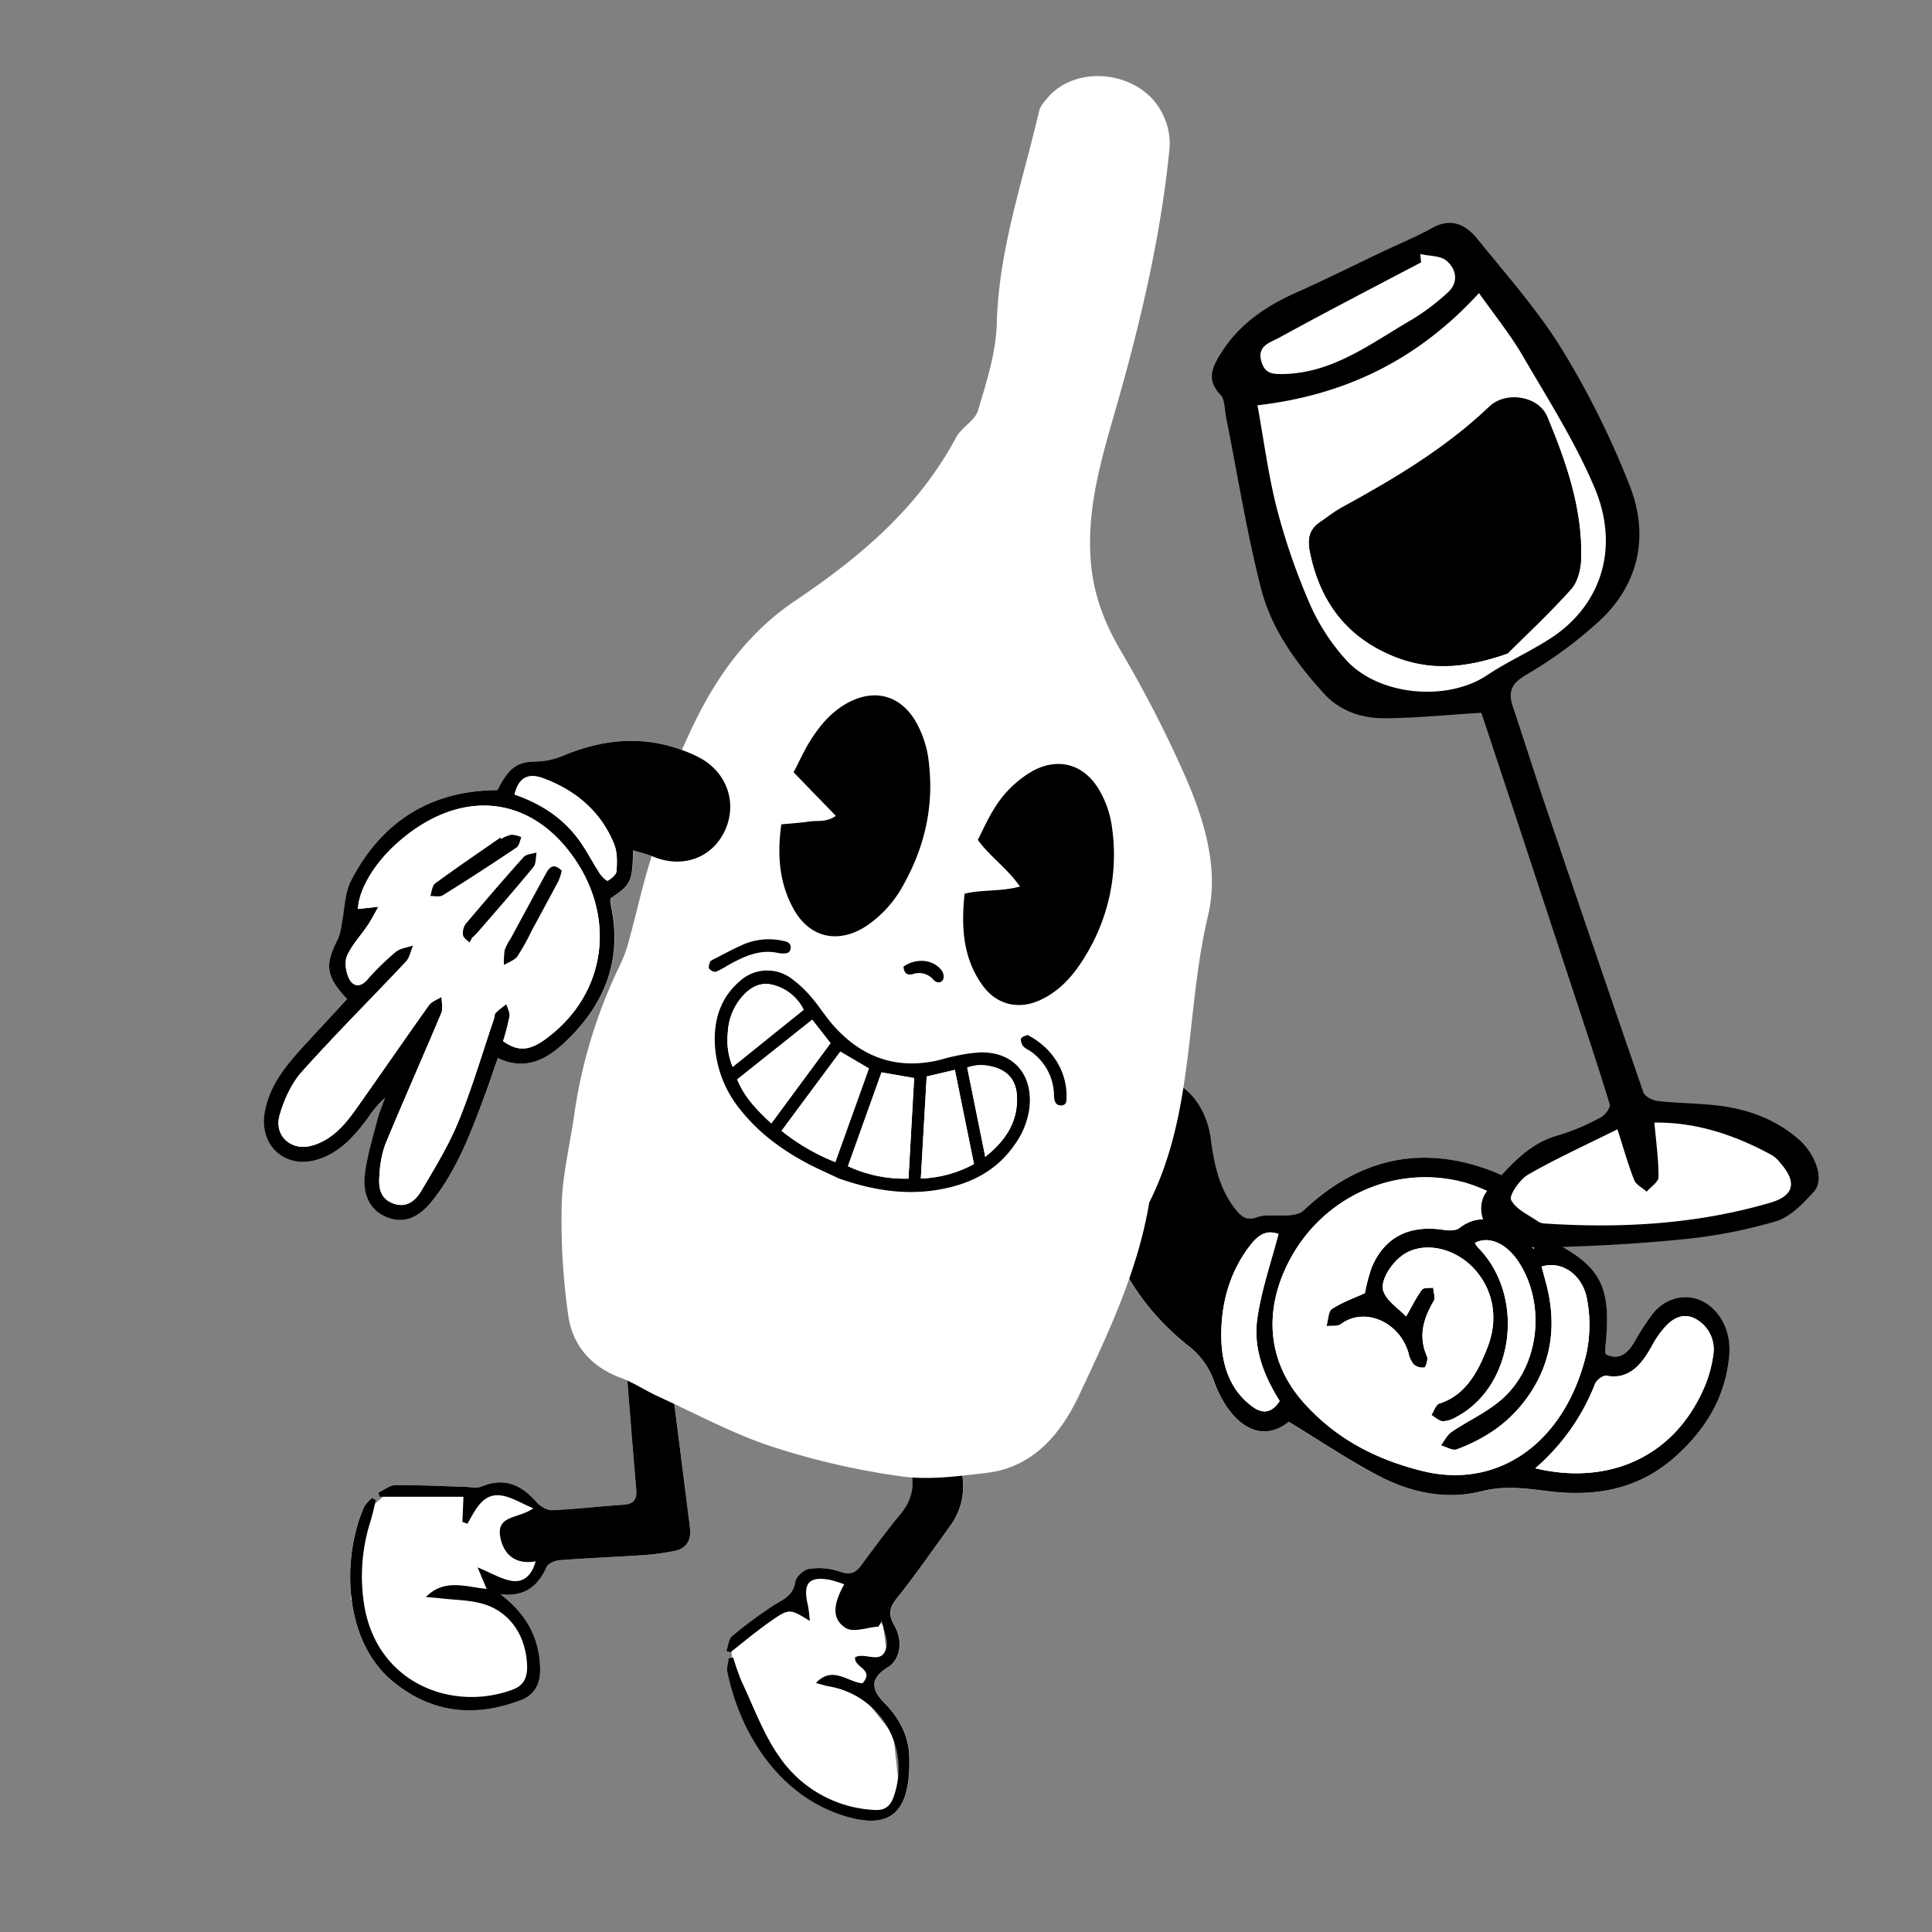 <svg xmlns="http://www.w3.org/2000/svg" id="Layer_1" data-name="Layer 1" viewBox="0 0 566.93 566.93"><rect x="0" y="0" width="566.93" height="566.93" fill="#808080" stroke="none"/><defs><style>.cls-1{fill:#fff}</style></defs><path d="m259.12 487.2-3.14 3.76-2.82 6.88 8.95 11.14 1.83 16.76-1.95 4.51-6.62 3.75-17.89-6.13-14.82-14.64-7.47-20.9-.61-9.01 17.02-12.76 5.27-7.38h7.35l6.49 2.88 3.31 6.25 5.1 4.51 1.27 9.63-1.27.75zm-98.81-34.19-4.12 11.41-12.22 3.52 8.18 9.84 3.86 12.82-2.06 7.6-19.09 2.55-11.18-2.55-15.01-14.64L102.9 469l2.55-19.68 2.23-5.98 7.67-6.73 22.09 2.69 9.46-2.69 9.72 4.91 3.69 11.49z" class="cls-1"/><path d="M146.85 467.82c7.31 5.54 11.43 12.45 11.6 21.81.09 4.6-1.76 7.78-5.71 9.28-13.33 5.06-26 3.93-37.42-5.42-15-12.28-14.91-37.14-8.49-51.39a11.3 11.3 0 0 1 2.31-2.55l1.1.71c-.54 2.12-1 4.28-1.64 6.37a52.93 52.93 0 0 0-1.77 24.37c3.71 22.88 25.76 31.35 43.53 24.8 3-1.09 4.31-3.16 4.27-6.59-.11-8.85-4.82-16.21-12.91-18.58-4-1.16-8.28-1.14-12.44-1.63-1.45-.17-2.9-.26-4.36-.39 5.47-5.54 11.78-2.94 17.83-2.38l-2.65-6.32c4.08 1.69 6.91 3.44 9.92 3.95 3.44.59 5.95-1.45 7.11-5.72-5.68 1-9.24-1.74-10.32-6.84-1.45-6.86 5.32-5.56 9.63-8.73-3.68-1.55-6.29-3.21-9.08-3.7-5.63-1-7.81 4-10.24 8.24l-1.48-.55c.09-2.24.19-4.47.31-7.37h-24.6L111 438c1.69-.77 3.39-2.18 5.09-2.2 6.76-.07 13.52.31 20.27.5 1.68 0 3.54.49 5-.11 6.5-2.68 11.51-.63 16 4.52 1.11 1.27 3.1 2.5 4.64 2.44 6.95-.29 13.89-1.14 20.84-1.59 2.91-.19 4.13-1.29 3.85-4.54-1.19-13.69-2.23-27.4-3.31-41.1-.32-4.11-.72-8.23-.78-12.34 0-3.06.84-5.9 4.19-6.63s5.21 1.32 6.33 4.27a25.84 25.84 0 0 1 1.56 5.71q4 30.66 7.78 61.33c.48 3.79-1.12 6.23-4.74 6.89a76 76 0 0 1-8.62 1.17c-8.25.55-16.51.87-24.75 1.5-1.41.11-3.47.95-4 2.07-2.69 6.11-6.99 8.71-13.5 7.93zm67.47 17.05-1.11-.4c.53-1.49.65-3.53 1.66-4.37a125.69 125.69 0 0 1 12.06-8.94c2.83-1.82 5.93-2.83 6.55-7.14.22-1.46 2.46-3.45 4-3.65a19.1 19.1 0 0 1 8.83.72c2.82 1 4.59.77 6.38-1.66 3.75-5.07 7.48-10.17 11.49-15 4.72-5.71 4.61-11.41 1.11-17.68-6.34-11.34-12.51-22.77-18.68-34.21a95.86 95.86 0 0 1-5.54-11.4c-1.34-3.56.17-6.63 3.16-8.67s5.39-.16 7.2 2.09c3.08 3.84 6 7.88 8.71 12 8.5 12.84 16 26.26 21 41.09 2.5 7.34 2.16 14.07-2.43 20.35-4.95 6.78-9.72 13.72-14.93 20.28-2.28 2.87-3.49 4.84-1.32 8.64 2.8 4.89 1.58 10.18-1.83 12.28-4.89 3-5.3 6.25-1.06 10.51s7.11 9.56 7.29 15.7c.47 16-5 21.67-18.68 17.57-18.47-5.54-30.59-22.78-34.68-42.31-.27-1.27.24-2.73.38-4.1l1.32-.21a70.72 70.72 0 0 0 2.45 7c3.54 7.47 6.41 15.51 11.08 22.12a35.93 35.93 0 0 0 27.95 15.63c3.09.2 4.74-1.15 5.74-4.26a24.46 24.46 0 0 0-19.08-32c-1.3-.24-2.57-.66-3.86-1 4.9-5.21 9.31-.25 13.64.1 3.75-4.11-2.61-4.69-2.13-7.65 3-1.59 7.76 2.4 9.12-2.73.62-2.32-.79-5.24-1.28-7.88l-1 1.6c-3.27.23-7.34 1.86-9.64.4-4.76-3-3-8.15-.4-12.8a38.77 38.77 0 0 0-4.24-1.32c-6.24-1.09-8 1-6.42 7.5a39.79 39.79 0 0 1 .54 4.57c-6-3.64-6-3.75-11.83.33-4 2.78-7.7 5.93-11.52 8.9z" class="cls-1"/><path d="M146.85 467.82c6.51.78 10.81-1.82 13.5-7.93.5-1.12 2.56-2 4-2.07 8.24-.63 16.5-.95 24.75-1.5a76 76 0 0 0 8.62-1.17c3.62-.66 5.22-3.1 4.74-6.89q-3.84-30.67-7.78-61.33a25.84 25.84 0 0 0-1.56-5.71c-1.12-3-3-5-6.33-4.27s-4.24 3.57-4.19 6.63c.06 4.11.46 8.23.78 12.34 1.08 13.7 2.12 27.41 3.31 41.1.28 3.25-.94 4.35-3.85 4.54-6.95.45-13.89 1.3-20.84 1.59-1.54.06-3.53-1.17-4.64-2.44-4.5-5.15-9.51-7.2-16-4.52-1.45.6-3.31.15-5 .11-6.75-.19-13.51-.57-20.27-.5-1.7 0-3.4 1.43-5.09 2.2l.38 1.21H136c-.12 2.9-.22 5.13-.31 7.37l1.48.55c2.43-4.26 4.61-9.24 10.24-8.24 2.79.49 5.4 2.15 9.08 3.7-4.31 3.17-11.08 1.87-9.63 8.73 1.08 5.1 4.64 7.85 10.32 6.84-1.16 4.27-3.67 6.31-7.11 5.72-3-.51-5.84-2.26-9.92-3.95l2.65 6.32c-6.05-.56-12.36-3.16-17.83 2.38 1.46.13 2.91.22 4.36.39 4.16.49 8.46.47 12.44 1.63 8.09 2.37 12.8 9.73 12.91 18.58 0 3.43-1.31 5.5-4.27 6.59-17.77 6.55-39.82-1.92-43.53-24.8a52.93 52.93 0 0 1 1.77-24.39c.64-2.09 1.1-4.25 1.64-6.37l-1.1-.71a11.3 11.3 0 0 0-2.31 2.55c-6.42 14.25-6.55 39.11 8.49 51.39 11.44 9.35 24.09 10.48 37.42 5.42 3.95-1.5 5.8-4.68 5.71-9.28-.22-9.36-4.34-16.27-11.65-21.81zm67.47 17.05c3.82-3 7.52-6.12 11.47-8.89 5.81-4.08 5.88-4 11.83-.33a39.79 39.79 0 0 0-.54-4.57c-1.56-6.49.18-8.59 6.42-7.5a38.77 38.77 0 0 1 4.24 1.32c-2.59 4.65-4.36 9.77.4 12.8 2.3 1.46 6.37-.17 9.64-.4l1-1.6c.49 2.64 1.9 5.56 1.28 7.88-1.36 5.13-6.1 1.14-9.12 2.73-.48 3 5.88 3.54 2.13 7.65-4.33-.35-8.74-5.31-13.64-.1 1.29.34 2.56.76 3.86 1a24.46 24.46 0 0 1 19.08 32c-1 3.11-2.65 4.46-5.74 4.26a35.93 35.93 0 0 1-27.95-15.63c-4.67-6.61-7.54-14.65-11.08-22.12a70.72 70.72 0 0 1-2.45-7l-1.32.21c-.14 1.37-.65 2.83-.38 4.1 4.09 19.53 16.21 36.77 34.68 42.31 13.67 4.1 19.15-1.62 18.68-17.57-.18-6.14-3-11.38-7.29-15.7s-3.83-7.5 1.06-10.51c3.41-2.1 4.63-7.39 1.83-12.28-2.17-3.8-1-5.77 1.32-8.64 5.21-6.56 10-13.5 14.93-20.28 4.59-6.28 4.93-13 2.43-20.35-5-14.83-12.5-28.25-21-41.09-2.74-4.13-5.63-8.17-8.71-12-1.81-2.25-4.16-4.18-7.2-2.09s-4.5 5.11-3.16 8.67a95.86 95.86 0 0 0 5.54 11.4c6.17 11.44 12.34 22.87 18.68 34.21 3.5 6.27 3.61 12-1.11 17.68-4 4.83-7.74 9.93-11.49 15-1.79 2.43-3.56 2.67-6.38 1.66a19.1 19.1 0 0 0-8.83-.72c-1.5.2-3.74 2.19-4 3.65-.62 4.31-3.72 5.32-6.55 7.14a125.69 125.69 0 0 0-12.06 8.94c-1 .84-1.13 2.88-1.66 4.37z"/><path d="M471.18 397.35a8.27 8.27 0 0 1-.17-1.74c1.88-17.39-.93-23.42-14.13-30.57a4.54 4.54 0 0 1-2-2.59c-2.53-10.84-9.5-16-17.68-19-19.88-7.4-38.2-3.78-54.7 11.76-1.09 1-2.85 1.3-4.33 1.44-3.14.29-6.48-.5-9.39.56s-4.23.15-6-2c-4.81-5.79-6.49-13-7.49-20.82-1.45-11.39-9.51-19.18-18.28-18.14-10.14 1.19-16.82 10.05-16.18 22.4 1.25 24.19 10.91 42.78 27.63 56.15a22.81 22.81 0 0 1 7.82 10.74c4.06 11.2 12.8 19 21.85 11.7 9.18 5.58 17.58 11.26 26.37 15.86 9.58 5 20 7.12 30.22 4.52 6.57-1.67 12.64-.89 19-.08 13.46 1.7 26.56 0 37.77-10 8.3-7.43 14.73-16.8 15.9-29.73.64-7-2.54-13-7.43-15.72s-10.89-1.52-14.93 3.31a73.72 73.72 0 0 0-5.63 8.67c-2.07 3.4-4.59 5.16-8.22 3.28z" class="cls-1"/><path d="M471.18 397.35c3.63 1.88 6.15.12 8.26-3.31a73.72 73.72 0 0 1 5.63-8.67c4-4.83 10.07-6 14.93-3.31s8.07 8.73 7.43 15.72c-1.17 12.93-7.6 22.3-15.9 29.73-11.21 10-24.31 11.74-37.77 10-6.4-.81-12.47-1.59-19 .08-10.25 2.6-20.64.5-30.22-4.52-8.79-4.6-17.19-10.28-26.37-15.86-9.05 7.29-17.79-.5-21.85-11.7a22.81 22.81 0 0 0-7.82-10.74c-16.72-13.37-26.38-32-27.63-56.15-.64-12.35 6-21.21 16.18-22.4 8.77-1 16.83 6.75 18.28 18.14 1 7.79 2.68 15 7.49 20.82 1.76 2.12 3.22 3 6 2s6.25-.27 9.39-.56c1.48-.14 3.24-.41 4.33-1.44 16.5-15.54 34.82-19.16 54.7-11.76 8.18 3.05 15.15 8.18 17.68 19a4.54 4.54 0 0 0 2 2.59c13.2 7.15 16 13.18 14.13 30.57a8.27 8.27 0 0 0 .13 1.77zm-18.81-25.67c.51 1.88 1 3.74 1.51 5.63q4.74 19-6.41 33.72c-5.42 7.16-12.36 11.43-19.92 14.28-1.34.5-3.15-.72-4.74-1.15 1-1.33 1.85-3.07 3.1-3.93 4.91-3.34 10.37-5.73 14.88-9.7 10.95-9.65 12.91-27.7 4.91-40.09-3.59-5.56-8.85-7.9-12.92-5.67a8.48 8.48 0 0 0 .87 1.26c14.1 14.22 10.77 40.77-6.29 49.78a8.1 8.1 0 0 1-3.95 1.27c-1.15-.06-2.26-1.18-3.39-1.83.77-1.16 1.37-3.07 2.33-3.37 7.52-2.33 11.35-9.09 14.25-16.77 3.08-8.12 1.62-16.21-3.54-22.23-5.46-6.37-14.33-8.61-20.48-5.17-3.94 2.21-7.91 8.17-6.56 11.42 1.21 2.91 4.24 4.75 6.59 7.19 2-3.44 3.11-5.87 4.66-7.83.6-.76 2.16-.45 3.28-.62.1 1.3.69 3 .21 3.84-3 5.13-4.7 10.27-2 16.4.33.75-.35 3.09-.78 3.18a3.87 3.87 0 0 1-3.16-.93 7.76 7.76 0 0 1-1.51-3.33c-2.71-9.24-12.94-13.54-19.79-8.49-1.11.81-2.83.44-4.27.62.49-1.74.56-4.39 1.55-5 3-2 6.36-3.14 9.73-4.69a51.76 51.76 0 0 1 1.92-7.36c3.72-9.05 11-12.74 21.17-11.2 1.54.24 3.49.32 4.69-.59 5.11-3.89 10-2.82 14.81.4a84 84 0 0 1 7 5.81c0-6.34-2.63-10.46-6.45-12.94a50.87 50.87 0 0 0-13.59-6.48c-20.5-5.75-42.08 4.07-51.89 23.13-7.56 14.69-6.15 29.61 4.37 41.38 9.81 11 21.9 16.85 34.87 20.06 22.16 5.49 41.71-8.25 48-34.09a40.41 40.41 0 0 0 .22-16.61c-1.45-7.32-7.76-11.13-13.28-9.3zm-1.85 59.17c20.3 4.9 40.37-2.26 49.61-23.82a35.57 35.57 0 0 0 2.57-9.28 10.14 10.14 0 0 0-4.63-10.42c-3.26-2.1-6.36-1.11-9 1.52a27.88 27.88 0 0 0-4.41 6.22c-3.16 5.7-6.84 9.78-13.2 8.64-1.06-.19-2.93 1.17-3.43 2.4a62.79 62.79 0 0 1-17.51 24.74zm-75-19.73c-4.63-7.38-7.85-15.43-6.56-24.27 1.22-8.43 4.06-16.52 6.2-24.77-2.92-1-5.3-.45-8.09 3.07-5.86 7.42-8.67 16.46-8.7 26.52 0 8.69 2.53 16.23 9.06 21 2.72 2.05 5.46 2.4 8.09-1.55z"/><path d="M452.37 371.68c5.52-1.83 11.83 2 13.28 9.26a40.41 40.41 0 0 1-.22 16.61c-6.29 25.84-25.84 39.58-48 34.09-13-3.21-25.06-9.08-34.87-20.06-10.52-11.77-11.93-26.69-4.37-41.38 9.81-19.06 31.39-28.88 51.89-23.13a50.87 50.87 0 0 1 13.59 6.48c3.82 2.48 6.47 6.6 6.45 12.94a84 84 0 0 0-7-5.81c-4.81-3.22-9.7-4.29-14.81-.4-1.2.91-3.15.83-4.69.59-10.14-1.54-17.45 2.15-21.17 11.2a51.76 51.76 0 0 0-1.92 7.36c-3.37 1.55-6.73 2.73-9.73 4.69-1 .65-1.06 3.3-1.55 5 1.44-.18 3.16.19 4.27-.62 6.85-5.05 17.08-.75 19.79 8.49a7.76 7.76 0 0 0 1.51 3.33 3.87 3.87 0 0 0 3.16.93c.43-.09 1.11-2.43.78-3.18-2.73-6.13-1-11.27 2-16.4.48-.82-.11-2.54-.21-3.84-1.12.17-2.68-.14-3.28.62-1.55 2-2.67 4.39-4.66 7.83-2.35-2.44-5.38-4.28-6.59-7.19-1.35-3.25 2.62-9.21 6.56-11.42 6.15-3.44 15-1.2 20.48 5.17 5.16 6 6.62 14.11 3.54 22.23-2.9 7.68-6.73 14.44-14.25 16.77-1 .3-1.56 2.21-2.33 3.37 1.13.65 2.24 1.77 3.39 1.83a8.1 8.1 0 0 0 3.95-1.27c17.06-9 20.39-35.56 6.29-49.78a8.48 8.48 0 0 1-.87-1.26c4.07-2.23 9.33.11 12.92 5.67 8 12.39 6 30.44-4.91 40.09-4.51 4-10 6.36-14.88 9.7-1.25.86-2.08 2.6-3.1 3.93 1.59.43 3.4 1.65 4.74 1.15 7.56-2.85 14.5-7.12 19.92-14.28q11.14-14.68 6.41-33.72c-.47-1.85-1-3.71-1.51-5.59zm-1.85 59.17a62.79 62.79 0 0 0 17.54-24.74c.5-1.23 2.37-2.59 3.43-2.4 6.36 1.14 10-2.94 13.2-8.64a27.88 27.88 0 0 1 4.41-6.22c2.61-2.63 5.71-3.62 9-1.52a10.14 10.14 0 0 1 4.63 10.42 35.57 35.57 0 0 1-2.57 9.28c-9.27 21.56-29.34 28.72-49.64 23.82z" class="cls-1"/><path d="M375.52 411.12c-2.63 3.95-5.37 3.6-8.09 1.59-6.53-4.81-9.08-12.35-9.06-21 0-10.06 2.84-19.1 8.7-26.52 2.79-3.52 5.17-4.11 8.09-3.07-2.14 8.25-5 16.34-6.2 24.77-1.29 8.8 1.93 16.85 6.56 24.23zM194.26 237.13l-1.38-.62c3.35-7.57 6.55-15.21 10.07-22.69 7.13-15.16 16.45-28.14 30.39-37.54 18.65-12.57 36-26.92 47.21-47.91 1.6-3 5.56-4.93 6.45-7.94 2.48-8.35 5.29-17 5.5-25.55.54-21.55 7.64-41.69 12.43-62.34.34-1.44 1.58-2.78 2.61-4 8.71-10.02 27.46-7.54 33.52 4.72a19.39 19.39 0 0 1 2.17 9.87c-2.54 26.12-8.59 51.65-15.82 76.86-4.21 14.68-8.53 29-7.34 44.54.76 10 4.05 18.29 8.87 26.55a356.32 356.32 0 0 1 18.42 35.73c5.75 13 10.51 27.64 7.13 41.85-6.64 27.94-3.91 57.64-17.26 84.23-3.34 20.1-12 38.29-20.53 56.43-5.62 11.93-13.84 21.25-27.06 22.87-8.45 1-17.19 2.19-25.42 1a219.7 219.7 0 0 1-37.87-8.75c-11.4-3.76-22.12-9.6-33.1-14.61-3.76-1.72-7.27-4.1-11.13-5.53-8.39-3.11-14.06-9.21-15.36-18.24a195.93 195.93 0 0 1-1.93-32.52c.2-8.61 2.33-17.26 3.6-25.89a148 148 0 0 1 13.49-44.42 40.46 40.46 0 0 0 2.66-7.29c2.21-8 3.95-16.24 6.49-24.17 2.43-7.61 5.62-15 8.54-22.44 1-2.44 2.11-4.81 3.17-7.21l-1.6-.67z" class="cls-1"/><path d="M434.7 209.16c-10.91.66-19.75 1.59-28.59 1.6-6.57 0-12.91-2.11-17.55-7.19-8.13-8.92-15.4-18.84-18.44-30.62-4.26-16.57-6.94-33.57-10.31-50.38-.47-2.31-.32-5.32-1.7-6.76-4.29-4.47-2.25-8.31.26-12.29 5.34-8.48 13.15-13.71 22-17.66 8.53-3.8 16.91-8 25.35-12 4.88-2.32 9.9-4.38 14.62-7 5.57-3.09 9.86-.87 13.22 3.29 8.54 10.59 17.69 20.85 24.8 32.4a251.66 251.66 0 0 1 19.87 40c5.64 14.36 2.87 28.44-8.46 39.25a124.12 124.12 0 0 1-22 16.25c-4.35 2.6-5.3 5-3.81 9.41 3.21 9.52 6.19 19.11 9.41 28.61q14.31 42.27 28.85 84.44c.43 1.25 2.72 2.41 4.24 2.58 6.23.68 12.53.63 18.73 1.47 8.29 1.13 16 4.05 22.52 9.68 5 4.34 7.75 11.82 4.62 15.35s-7 7.52-11.22 8.79a147.42 147.42 0 0 1-27.8 5.33c-14.06 1.4-28.21 2.1-42.33 2.37-4 .08-8.32-1.92-12.1-3.79-4.18-2.06-5.91-9.18-2.13-13.22 6.06-6.5 11.48-13.51 20.64-15.94a64.47 64.47 0 0 0 12.4-5.28c1.23-.63 2.86-2.85 2.57-3.8-3.45-11.35-7.23-22.61-10.93-33.88l-17.62-53.52c-3.2-9.65-6.39-19.27-9.11-27.49z"/><path d="M434 86c4.53 6.45 9.11 12.11 12.74 18.35 7.4 12.7 15.38 25.22 21.11 38.71 7.73 18.21 1.54 34.93-12.88 44.29-6 3.91-12.68 6.84-18.65 10.83-11.59 7.75-31.74 6.09-41.33-4.5a61 61 0 0 1-10.56-16.35 189.74 189.74 0 0 1-9.67-27.93c-2.58-10-3.87-20.29-5.73-30.47 25.8-3.01 47.1-13.4 64.97-32.93zm51.45 243.43c12.34-.15 23.72 3.67 34.56 9.59a9.44 9.44 0 0 1 2.35 2.25c4.87 5.55 4.14 9.57-2.94 11.64-21.57 6.33-43.68 7.57-66 6.12a4.15 4.15 0 0 1-2.07-.54c-2.84-2-6.58-3.59-8-6.38-.67-1.32 2.59-6 5-7.45 8.17-4.7 16.77-8.6 26.19-13.29 1.83 5.66 3.12 10.35 4.9 14.83.57 1.43 2.42 2.33 3.69 3.47 1.22-1.42 3.45-2.83 3.46-4.27.13-5.01-.59-10.02-1.12-15.99zM417 77l-.18-2.35c2.62.59 5.92.38 7.73 2 2.95 2.56 3.59 6.47.12 9.49a66.52 66.52 0 0 1-10.27 7.73c-12 6.94-23.23 15.85-38.07 16-3.12 0-5.1-.23-6.11-3.57-1.44-4.77 2.55-5.7 5-7C389 91.61 403 84.35 417 77z"/><path d="M434 86c-17.89 19.55-39.19 29.94-65 32.93 1.86 10.18 3.15 20.5 5.73 30.47a189.74 189.74 0 0 0 9.67 27.93 61 61 0 0 0 10.6 16.33c9.59 10.59 29.74 12.25 41.33 4.5 6-4 12.62-6.92 18.65-10.83 14.43-9.33 20.62-26.08 12.89-44.33-5.73-13.49-13.71-26-21.11-38.71-3.63-6.2-8.21-11.86-12.76-18.29zm8.41 105.73c-12.72 4.48-23.26 5.14-33.91.67-13.35-5.62-21-15.75-24-30-.83-3.91-.49-6.82 2.85-9.08 2.09-1.41 4.07-3 6.27-4.23 15.43-8.43 30.5-17.37 43.41-29.67 4.88-4.64 14.48-3.17 17 3 5.47 13.17 10.2 26.65 9.91 41.24-.06 3.13-.91 7-2.85 9.18-6.31 7.02-13.3 13.51-18.66 18.87zm43.06 137.68c.52 6 1.25 11 1.2 16 0 1.44-2.24 2.85-3.46 4.27-1.27-1.14-3.12-2-3.69-3.47-1.78-4.48-3.07-9.17-4.9-14.83-9.42 4.69-18 8.59-26.19 13.29-2.45 1.41-5.71 6.13-5 7.45 1.41 2.79 5.15 4.38 8 6.38a4.15 4.15 0 0 0 2.07.54c22.31 1.45 44.42.21 66-6.12 7.08-2.07 7.81-6.09 2.94-11.64A9.44 9.44 0 0 0 520 339c-10.81-5.92-22.19-9.74-34.53-9.59z" class="cls-1"/><path d="M417 77c-14 7.35-28 14.61-41.82 22.19-2.46 1.35-6.45 2.28-5 7 1 3.34 3 3.6 6.11 3.57 14.84-.16 26.06-9.07 38.07-16a66.52 66.52 0 0 0 10.27-7.73c3.47-3 2.83-6.93-.12-9.49-1.81-1.57-5.11-1.36-7.73-2z" class="cls-1"/><path d="M442.43 191.71c5.36-5.36 12.35-11.85 18.67-19 1.94-2.18 2.79-6.05 2.85-9.18.29-14.59-4.44-28.07-9.91-41.24-2.56-6.15-12.16-7.62-17-3-12.91 12.3-28 21.24-43.41 29.67-2.2 1.2-4.18 2.82-6.27 4.23-3.34 2.26-3.68 5.17-2.85 9.08 3 14.3 10.7 24.43 24 30 10.66 4.58 21.2 3.92 33.92-.56z"/><path d="M232.87 226.62c1.73-3.27 3.16-6.52 5-9.48 3.16-4.95 7-9.27 12.5-11.67 7-3.06 13.67-1 17.87 5.59a30.43 30.43 0 0 1 4.33 13.3c1.39 12.48-1.36 24.12-7.34 35a33.9 33.9 0 0 1-11.22 12.5c-7.89 5.09-16.5 3.58-21.34-5.37-4.17-7.7-4.65-15.9-3.45-24.56 2.88-.28 5.52-.43 8.12-.82s5.21.35 7.87-1.69zm66.43 33.52c-3.71-5.34-8.7-8.67-12.38-13.68 1.51-2.92 2.81-5.92 4.52-8.67A31.62 31.62 0 0 1 303 226.25c7.56-4.12 15.1-2 19.51 5.51a29.13 29.13 0 0 1 3.76 10.84 56.72 56.72 0 0 1-7.94 38.16c-3.3 5.44-7.37 10.09-13.22 12.75-6.31 2.88-12.71 1.3-16.79-4.35-5.86-8.11-6.24-17.35-5.28-26.92 5.39-1.24 10.63-.55 16.26-2.1zm-53.12 85.68c-2.21-1.05-5.42-2.47-8.53-4.08-7.79-4.06-14.86-9.15-20.38-16.15a33.09 33.09 0 0 1-7.47-19.21c-.32-7.2 1.66-13.59 7.23-18.4a11.91 11.91 0 0 1 15.15-.86 34.27 34.27 0 0 1 5.84 5.46c2.31 2.67 4.18 5.74 6.53 8.37 8 9 17.91 12.8 29.79 10.39 1.92-.39 3.79-1 5.71-1.4a46.21 46.21 0 0 1 7.45-1.11c10-.29 15.85 6.71 14.47 16.81a23.68 23.68 0 0 1-4.39 10.51c-5.1 7.28-12.33 11-20.69 12.71-10.13 2.02-20.01.69-30.71-3.04zm-16.08-69.66c1.24.22 2.12.82 1.87 2.27s-1.26 1.34-2.26 1.34a5.15 5.15 0 0 1-1.24-.1c-4.95-1.14-9.32.59-13.57 2.87-1.6.85-3.12 1.9-4.79 2.59-.5.21-1.55-.33-2-.85-.29-.34 0-1.29.18-1.9.11-.34.57-.62.93-.8 3.24-1.63 6.41-3.43 9.76-4.78a19.11 19.11 0 0 1 11.12-.64zm71.42 27.55c7.09 3.64 11.67 10.52 11.45 18.48 0 1-.1 2.07-1.42 2.17s-2-.73-2.18-2c-.09-.7-.06-1.42-.14-2.12a15.9 15.9 0 0 0-7.45-12.15 5 5 0 0 1-1.65-1.22c-.38-.62-.76-1.74-.47-2.16.42-.63 1.44-.8 1.86-1zm-36.38-20.07c3.75-2.62 8.79-2.13 11.21 1.18a3 3 0 0 1 .42 2.6c-.67 1.15-1.95 1.08-2.85.08a5.54 5.54 0 0 0-6.1-1.65c-1.73.45-2.61-.45-2.68-2.21z" class="cls-1"/><path d="m232.87 226.62 12.39 12.77c-2.66 2-5.39 1.31-7.87 1.69s-5.24.54-8.12.82c-1.2 8.66-.72 16.86 3.45 24.56 4.84 9 13.45 10.46 21.34 5.37a33.9 33.9 0 0 0 11.22-12.5c6-10.85 8.73-22.49 7.34-35a30.43 30.43 0 0 0-4.33-13.3c-4.2-6.58-10.83-8.65-17.87-5.59-5.51 2.4-9.34 6.72-12.5 11.67-1.92 2.99-3.32 6.24-5.05 9.51zm66.43 33.52c-5.63 1.55-10.87.83-16.25 2.1-1 9.57-.58 18.81 5.28 26.92 4.08 5.65 10.48 7.23 16.79 4.35 5.85-2.66 9.92-7.31 13.22-12.75a56.72 56.72 0 0 0 7.94-38.16 29.13 29.13 0 0 0-3.76-10.84c-4.41-7.51-11.95-9.63-19.51-5.51a31.62 31.62 0 0 0-11.57 11.54c-1.71 2.75-3 5.75-4.52 8.67 3.68 5.01 8.67 8.34 12.38 13.68zm-53.12 85.68c10.7 3.73 20.58 5.06 30.71 3 8.36-1.67 15.59-5.43 20.69-12.71a23.68 23.68 0 0 0 4.42-10.47c1.38-10.1-4.48-17.1-14.47-16.81a46.21 46.21 0 0 0-7.45 1.11c-1.92.36-3.79 1-5.71 1.4-11.88 2.41-21.76-1.35-29.79-10.39-2.35-2.63-4.22-5.7-6.53-8.37a34.27 34.27 0 0 0-5.84-5.46A11.91 11.91 0 0 0 217 288c-5.57 4.81-7.55 11.2-7.23 18.4a33.09 33.09 0 0 0 7.47 19.21c5.52 7 12.59 12.09 20.38 16.15 3.14 1.59 6.38 3.01 8.56 4.06zm22.07-29.48c-.56 9.86-1.11 19.6-1.66 29.51a39.19 39.19 0 0 1-17.77-3.64l9.85-27.53zM245.12 341a60.94 60.94 0 0 1-15.8-9.16c5.89-7.95 11.56-15.59 17.24-23.24l8.39 4.93zm-1.4-34.88-17.35 23.53c-4.3-3.95-7.94-7.71-10-12.89l22-17.52zm36.48 7.83c1.91 9.44 3.74 18.45 5.6 27.64a34.69 34.69 0 0 1-15.59 4.24c.59-10.29 1.15-20.06 1.72-29.93zm-65.2-.88a20.42 20.42 0 0 1-1.44-10 17.18 17.18 0 0 1 4.68-11.13c2.28-2.38 5-3.75 8.3-3a13.75 13.75 0 0 1 9.29 7.36zm68.79.21a11.83 11.83 0 0 1 6.33-.51c5.18.92 8.11 3.83 8.29 9.14.25 7.39-3.37 12.79-9.31 17.56-1.81-9.1-3.53-17.56-5.28-26.19zm-53.69-37.12a19.11 19.11 0 0 0-11.11.64c-3.35 1.35-6.52 3.15-9.76 4.78-.36.18-.82.46-.93.8-.2.61-.47 1.56-.18 1.9.44.52 1.49 1.06 2 .85 1.67-.69 3.19-1.74 4.79-2.59 4.25-2.28 8.62-4 13.57-2.87a5.15 5.15 0 0 0 1.24.1c1 0 2 0 2.26-1.34s-.64-2.05-1.88-2.27zm71.42 27.55c-.42.2-1.44.37-1.86 1-.29.42.09 1.54.47 2.16a5 5 0 0 0 1.65 1.22 15.9 15.9 0 0 1 7.45 12.15c.08.7 0 1.42.14 2.12.16 1.29.8 2.12 2.18 2s1.39-1.14 1.42-2.17c.22-7.96-4.36-14.84-11.45-18.48zm-36.38-20.07c.07 1.76.95 2.66 2.68 2.21a5.54 5.54 0 0 1 6.1 1.65c.9 1 2.18 1.07 2.85-.08a3 3 0 0 0-.42-2.6c-2.42-3.31-7.46-3.82-11.21-1.18z"/><path d="m268.25 316.34-9.58-1.66-9.85 27.53a39.19 39.19 0 0 0 17.77 3.64c.55-9.91 1.1-19.65 1.66-29.51zM245.12 341l9.88-27.49-8.39-4.93c-5.68 7.65-11.35 15.29-17.24 23.24a60.94 60.94 0 0 0 15.75 9.18zm-1.4-34.9-5.42-6.88-22 17.52c2.1 5.18 5.74 8.94 10 12.89zm36.48 7.83-8.27 1.95c-.57 9.87-1.13 19.64-1.72 29.93a34.69 34.69 0 0 0 15.59-4.24c-1.86-9.19-3.69-18.2-5.6-27.64zm-65.2-.86 20.83-16.76a13.75 13.75 0 0 0-9.29-7.36c-3.28-.79-6 .58-8.3 3a17.18 17.18 0 0 0-4.65 11.05 20.42 20.42 0 0 0 1.41 10.07zm68.82.21c1.75 8.63 3.47 17.09 5.31 26.19 5.94-4.77 9.56-10.17 9.31-17.56-.18-5.31-3.11-8.22-8.29-9.14a11.83 11.83 0 0 0-6.33.51zm-181.97-20.1c-6.27-6.74-6.64-10-2.58-17.72a17.11 17.11 0 0 0 1.07-4.35c.93-4.36.91-9.23 2.89-13 9.07-17.28 23.41-26.16 42.82-26.28 3.3-6.61 5.74-8.28 11-8.39a21.85 21.85 0 0 0 7.88-1.55c13.32-5.68 26.58-6.37 39.81.12 8.35 4.1 11.76 13.12 8.21 21.31-3.64 8.38-12.5 11.69-21.29 8-1.81-.76-3.76-1.2-5.8-1.83-.25 9.24-.67 10.1-6.62 14.07a4.76 4.76 0 0 0-.08.83 15.44 15.44 0 0 0 .24 1.68c3.25 15.62-1.91 28.42-12.86 39.08-5.64 5.49-12 9.33-20.38 5.29-1.48 4.23-2.79 8.24-4.29 12.17-4 10.43-7.92 20.89-14.92 29.71-4.17 5.26-8.64 6.8-13.38 4.84s-7.24-6.3-6.39-12.95c.69-5.28 2.29-10.45 3.62-15.64.57-2.2 1.49-4.3 2.25-6.45a31.11 31.11 0 0 0-5 5.89c-4.06 5.47-8.51 10.52-15.33 12.38-9.34 2.54-16.73-4.56-14.94-14.22 1.35-7.29 5.64-12.82 10.35-18.06 4.43-4.96 9.02-9.84 13.72-14.93z" class="cls-1"/><path d="M101.85 293.18c-4.7 5.09-9.29 10-13.78 14.95-4.71 5.24-9 10.77-10.35 18.06-1.79 9.66 5.6 16.76 14.94 14.22 6.82-1.86 11.27-6.91 15.33-12.38a31.11 31.11 0 0 1 5-5.89c-.76 2.15-1.68 4.25-2.25 6.45-1.33 5.19-2.93 10.36-3.62 15.64-.85 6.65 1.65 11 6.39 12.95s9.21.42 13.38-4.84c7-8.82 11-19.28 14.92-29.71 1.5-3.93 2.81-7.94 4.29-12.17 8.39 4 14.74.2 20.38-5.29 10.95-10.66 16.11-23.46 12.86-39.08a15.44 15.44 0 0 1-.24-1.68 4.76 4.76 0 0 1 .08-.83c6-4 6.37-4.83 6.62-14.07 2 .63 4 1.07 5.8 1.83 8.79 3.67 17.65.36 21.29-8 3.55-8.19.14-17.21-8.21-21.31-13.23-6.49-26.49-5.8-39.81-.12a21.85 21.85 0 0 1-7.88 1.55c-5.22.11-7.66 1.78-11 8.39-19.41.12-33.75 9-42.82 26.28-2 3.77-2 8.64-2.89 13a17.11 17.11 0 0 1-1.07 4.35c-4 7.74-3.63 10.96 2.64 17.7zm45.78 12.33a66.41 66.41 0 0 0 1.88-7.25c.18-1.13-.56-2.41-.89-3.62a29.48 29.48 0 0 0-3.13 2.52c-.42.44-.37 1.33-.6 2-3.41 10-6.39 20.23-10.39 30-2.92 7.11-7 13.76-10.94 20.39-1.76 3-4.55 5.09-8.44 3.49s-4.06-5.11-3.74-8.56a30.45 30.45 0 0 1 1.69-8.71c5.35-12.88 11-25.62 16.42-38.48.57-1.36.09-3.17.1-4.77-1.26.8-2.9 1.32-3.71 2.45-7.26 10.17-14.32 20.5-21.56 30.69-3.28 4.62-7 8.84-12.68 10.48-6.14 1.78-11.36-2.8-9.56-9 1.31-4.48 3.41-9.18 6.45-12.58 9.89-11.05 20.41-21.52 30.56-32.33 1.13-1.21 1.46-3.19 2.17-4.82-1.74.61-3.8.8-5.14 1.9a73.08 73.08 0 0 0-8.39 8.21c-2.19 2.49-4.25 1.77-5.32-.43-.92-1.9-1.37-4.83-.56-6.63 1.46-3.26 4.07-6 6.09-9 1.14-1.71 2.07-3.58 3.1-5.38l-6 .65c.24-5.64 4.74-13.38 11.67-19.49 17.65-15.58 37.76-14.29 50.83 3.25 13.6 18.25 10.54 41.12-7.25 54.27-4.93 3.64-8.29 3.88-12.66.75zm3.37-72.36c1.07-4.73 3.79-6.49 8.4-4.78 9.45 3.52 16.9 9.65 20.83 19.36.94 2.34.86 5.25.7 7.85-.06 1-1.48 2.24-2.57 2.86-.32.18-1.78-1.23-2.38-2.15-1.83-2.81-3.39-5.82-5.25-8.61-4.84-7.27-11.73-11.77-19.73-14.53z"/><path d="M147.63 305.51c4.41 3.13 7.73 2.89 12.65-.74 17.79-13.15 20.85-36 7.25-54.27-13.07-17.54-33.18-18.83-50.83-3.25-6.93 6.11-11.43 13.85-11.67 19.49l6-.65c-1 1.8-2 3.67-3.1 5.38-2 3-4.63 5.73-6.09 9-.81 1.8-.36 4.73.56 6.63 1.07 2.2 3.13 2.92 5.32.43a73.08 73.08 0 0 1 8.39-8.21c1.34-1.1 3.4-1.29 5.14-1.9-.71 1.63-1 3.61-2.17 4.82-10.14 10.76-20.66 21.27-30.55 32.32-3 3.4-5.14 8.1-6.45 12.58-1.8 6.2 3.42 10.78 9.56 9 5.66-1.64 9.4-5.86 12.68-10.48 7.24-10.19 14.3-20.52 21.56-30.69.81-1.13 2.45-1.65 3.71-2.45 0 1.6.47 3.41-.1 4.77-5.4 12.86-11.07 25.6-16.42 38.48a30.45 30.45 0 0 0-1.69 8.71c-.32 3.45-.18 6.94 3.74 8.56s6.68-.52 8.44-3.49c3.94-6.63 8-13.28 10.94-20.39 4-9.77 7-20 10.39-30 .23-.67.18-1.56.6-2a29.48 29.48 0 0 1 3.13-2.52c.33 1.21 1.07 2.49.89 3.62a66.41 66.41 0 0 1-1.88 7.25zm17.21-50a17.26 17.26 0 0 1-1 2.9c-2.61 5-5.29 9.91-8 14.85a63.89 63.89 0 0 1-4.1 7.34c-.87 1.19-2.61 1.72-3.95 2.55a23.46 23.46 0 0 1 .25-4.45 15.26 15.26 0 0 1 1.75-3.34c3.41-6.3 6.8-12.6 10.24-18.88 1.1-1.86 2.31-3.48 4.81-.97zm-26.35 19.71-.67 1.35c-.67-.7-1.78-1.32-1.9-2.11a4.65 4.65 0 0 1 .76-3.34c5.56-6.62 11.19-13.18 17-19.61.8-.89 2.51-.92 3.8-1.35-.28 1.43-.1 3.26-.91 4.24-5.31 6.46-10.83 12.75-16.3 19.08-.57.62-1.19 1.17-1.78 1.74zm8.32-29.41.22.33a10.92 10.92 0 0 1 3.06-1.25 8.6 8.6 0 0 1 2.9.73c-.46 1-.63 2.52-1.41 3q-10.72 7.2-21.67 14.05c-.91.57-2.4.16-3.63.21.46-1.26.54-3.05 1.43-3.7 6.29-4.55 12.71-8.92 19.1-13.37z" class="cls-1"/><path d="M151 233.15c8 2.76 14.87 7.26 19.73 14.53 1.86 2.79 3.42 5.8 5.25 8.61.6.92 2.06 2.33 2.38 2.15 1.09-.62 2.51-1.81 2.57-2.86.16-2.6.24-5.51-.7-7.85-3.93-9.71-11.38-15.84-20.83-19.36-4.59-1.71-7.31.05-8.4 4.78z" class="cls-1"/><path d="M164.84 255.51c-2.5-2.48-3.71-.89-4.73 1-3.44 6.28-6.83 12.58-10.24 18.88a15.26 15.26 0 0 0-1.75 3.34 23.46 23.46 0 0 0-.25 4.45c1.34-.83 3.08-1.36 3.95-2.55a63.89 63.89 0 0 0 4.1-7.34c2.67-4.94 5.35-9.88 8-14.85a17.26 17.26 0 0 0 .92-2.93zm-26.35 19.71c.59-.57 1.21-1.12 1.75-1.74 5.47-6.33 11-12.62 16.3-19.08.81-1 .63-2.81.91-4.24-1.29.43-3 .46-3.8 1.35-5.78 6.43-11.41 13-17 19.61a4.65 4.65 0 0 0-.76 3.34c.12.79 1.23 1.41 1.9 2.11zm8.32-29.41c-6.39 4.45-12.83 8.82-19.1 13.42-.89.65-1 2.44-1.43 3.7 1.23-.05 2.72.36 3.63-.21q11-6.83 21.67-14.05c.78-.53.95-2 1.41-3a8.6 8.6 0 0 0-2.9-.73 10.92 10.92 0 0 0-3.06 1.25z"/></svg>